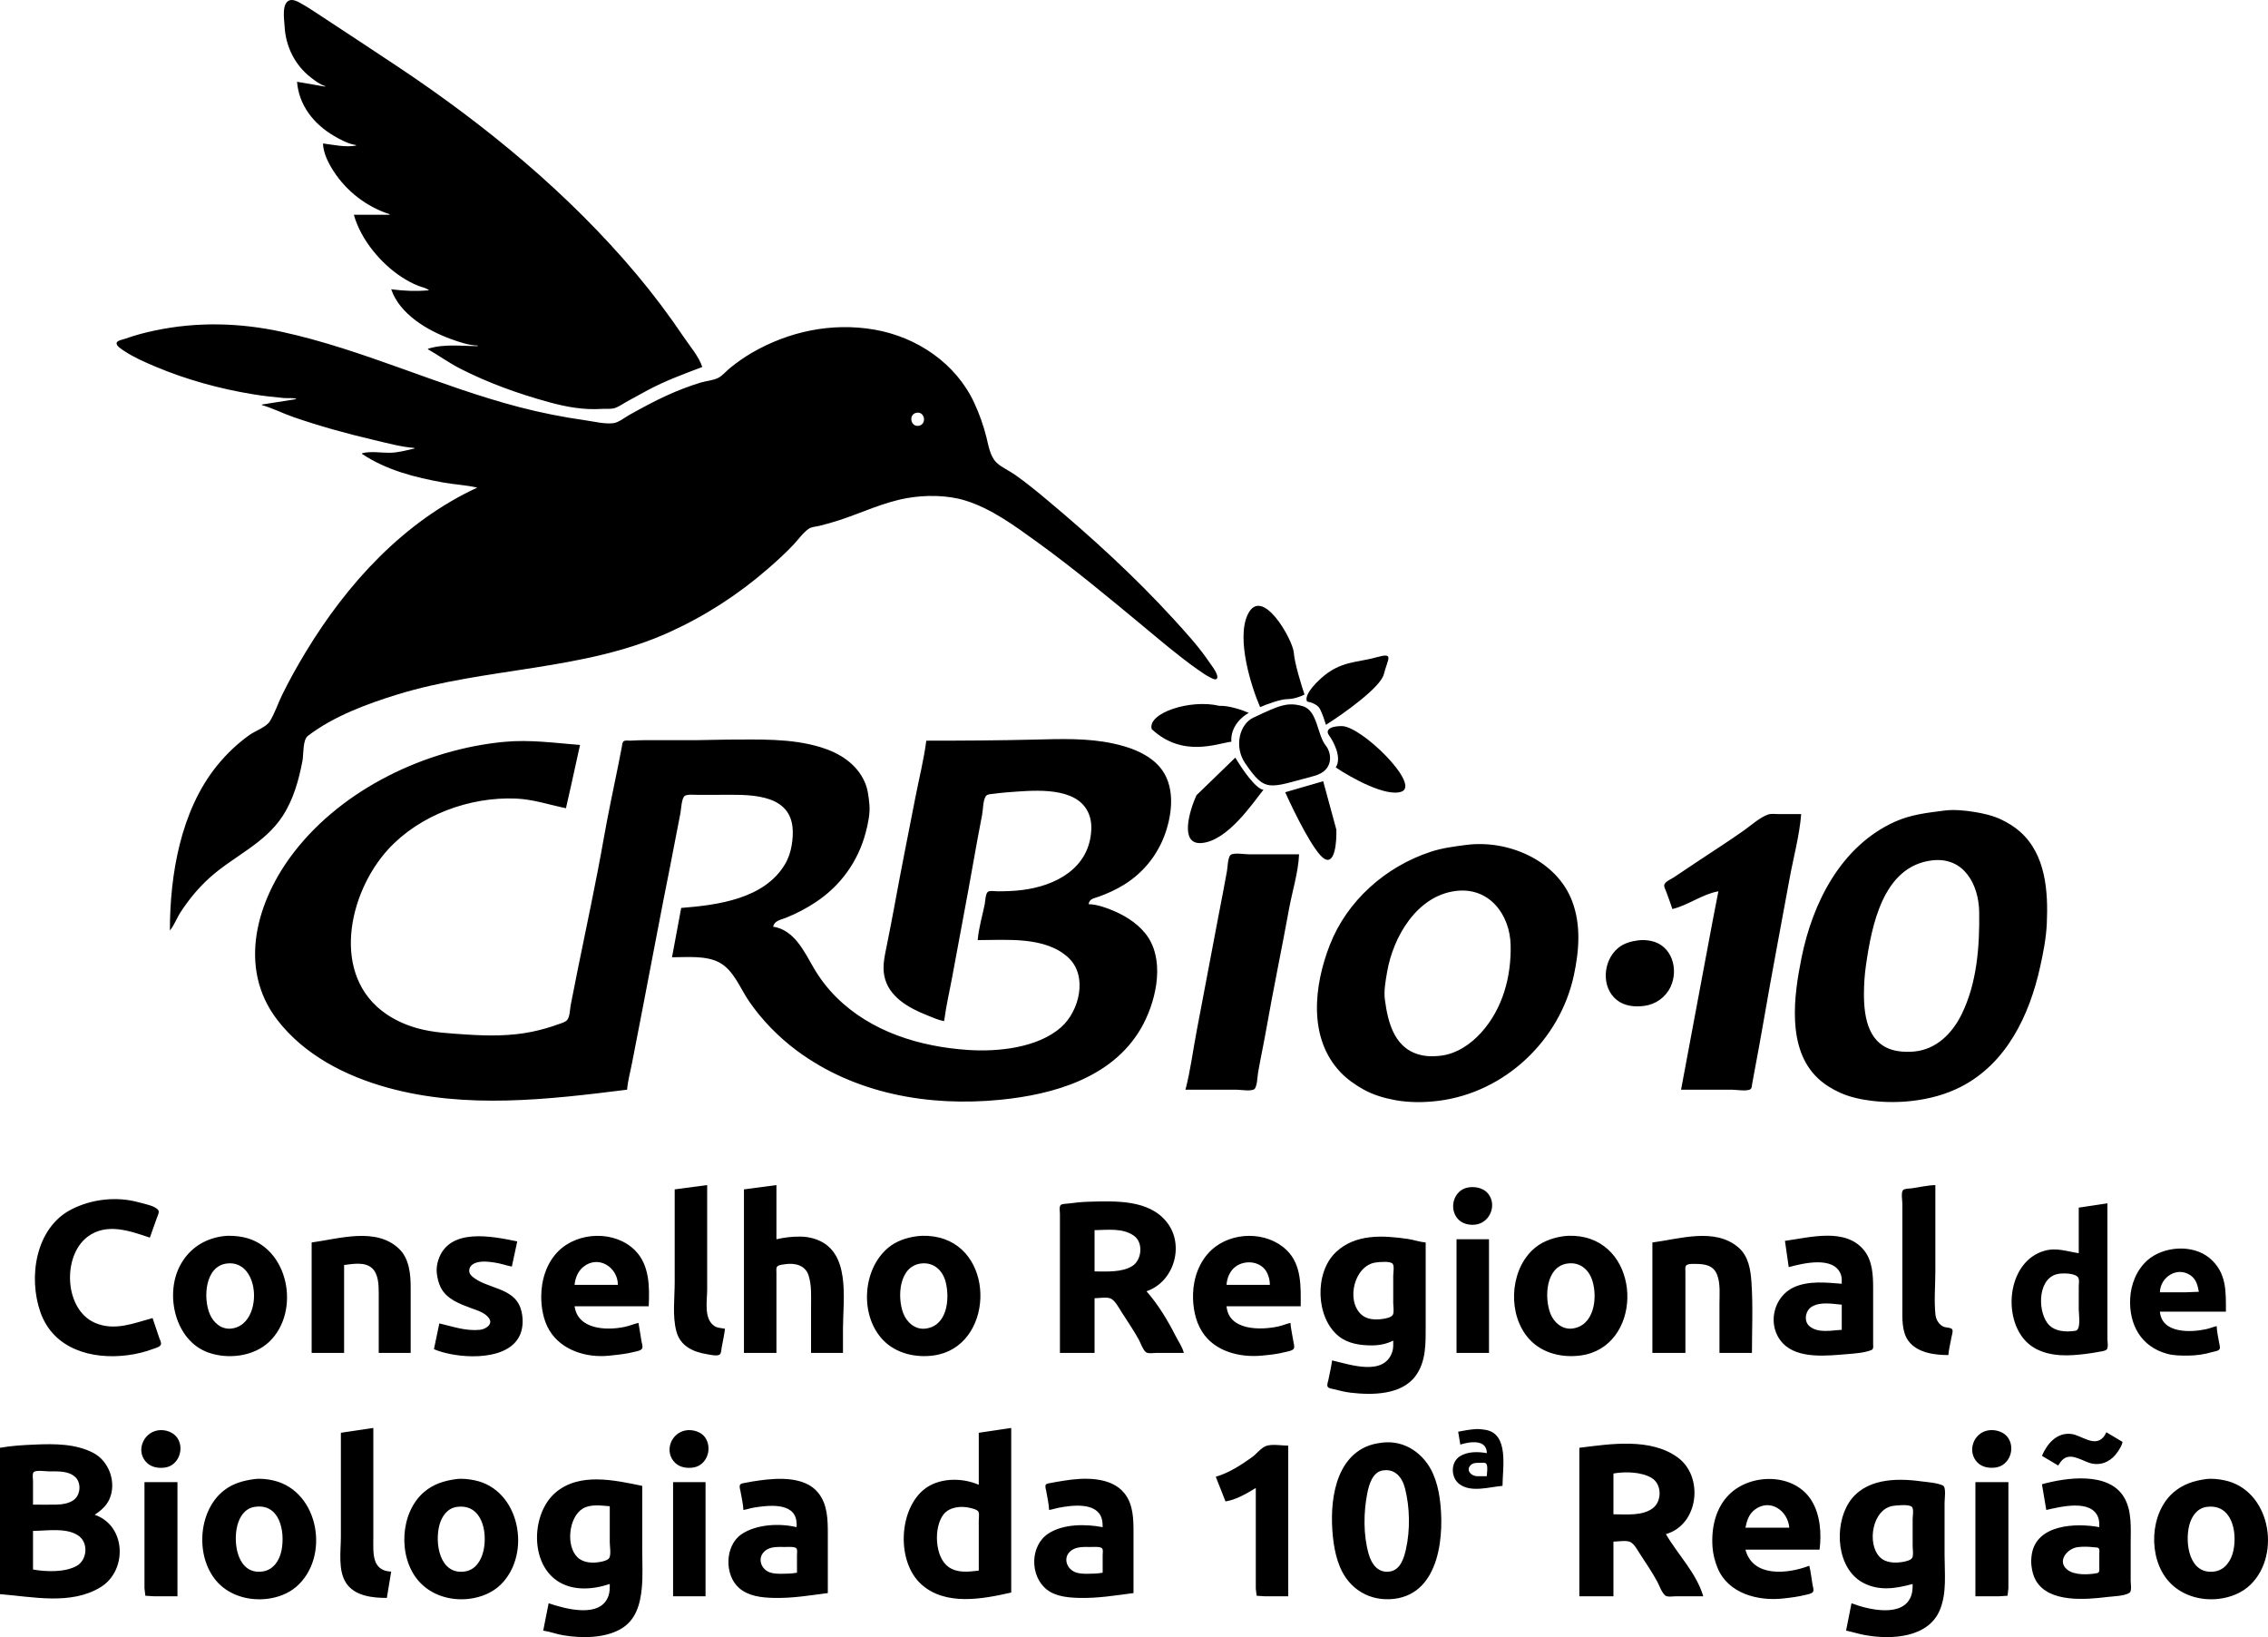 <svg width="97" height="70" viewBox="0 0 97 70" fill="none" xmlns="http://www.w3.org/2000/svg">
<g clip-path="url(#clip0_6239_670)">
<path d="M56.656 36.729C56.216 36.488 55.347 34.725 54.967 33.874L56.591 33.403L57.154 35.472C57.171 35.991 57.096 36.97 56.656 36.729Z" fill="black"/>
<path d="M59.943 33.848C59.283 34.089 57.791 33.259 57.128 32.814C57.4 32.405 57.049 31.727 56.84 31.439C56.739 31.312 56.706 31.056 57.377 31.046C58.215 31.032 60.768 33.547 59.943 33.848Z" fill="black"/>
<path d="M59.184 28.833C59.037 29.398 57.472 30.509 56.709 30.993C56.669 30.858 56.565 30.535 56.46 30.326C56.355 30.116 56.05 30.02 55.91 29.998C55.831 29.915 55.839 29.6 56.499 29.003C57.324 28.257 58.044 28.335 58.843 28.112C59.642 27.89 59.367 28.125 59.184 28.833Z" fill="black"/>
<path d="M55.059 29.893C55.352 29.893 55.67 29.762 55.792 29.697C55.652 29.282 55.365 28.343 55.334 27.903C55.294 27.353 53.959 24.983 53.356 26.293C52.875 27.34 53.514 29.357 53.893 30.234C54.16 30.12 54.765 29.893 55.059 29.893Z" fill="black"/>
<path d="M52.663 31.713C52.621 31.053 53.143 30.618 53.409 30.482C53.164 30.373 52.571 30.16 52.152 30.181C50.895 29.88 49.061 30.495 49.258 31.177C50.58 32.407 52.047 31.792 52.663 31.713Z" fill="black"/>
<path d="M54.037 33.769C53.702 33.738 53.095 32.84 52.833 32.394L51.17 34.005C50.855 34.708 50.455 36.1 51.366 36.048C52.505 35.982 53.618 34.28 54.037 33.769Z" fill="black"/>
<path d="M53.252 32.63C52.772 31.927 53.009 30.951 53.618 30.679C54.736 30.15 55.072 30.011 55.714 30.194C56.355 30.378 56.33 31.418 56.701 31.878C56.964 32.203 57.06 32.951 56.2 33.179C54.244 33.698 54.123 33.905 53.252 32.63Z" fill="black"/>
<path d="M13.907 3.681V3.704L12.704 3.497C12.785 4.508 13.421 5.302 14.278 5.808C14.558 5.973 14.9 6.155 15.226 6.202V6.225C14.775 6.308 14.265 6.191 13.815 6.134C13.823 6.545 14.05 6.987 14.271 7.326C14.827 8.182 15.682 8.844 16.661 9.159V9.182H15.134C15.425 10.236 16.287 11.271 17.193 11.856C17.412 11.998 17.646 12.123 17.888 12.221C18.035 12.28 18.231 12.31 18.35 12.415C17.777 12.46 17.303 12.442 16.731 12.369C17.099 13.441 18.287 14.135 19.299 14.502C19.65 14.629 20.057 14.768 20.433 14.775V14.799C19.723 14.799 18.994 14.694 18.304 14.913V14.936C18.766 15.197 19.194 15.512 19.669 15.755C20.879 16.373 22.155 16.832 23.464 17.192C24.225 17.402 24.966 17.536 25.755 17.483C25.917 17.471 26.082 17.497 26.241 17.462C26.43 17.42 26.607 17.285 26.773 17.192C27.08 17.02 27.389 16.851 27.699 16.685C28.455 16.28 29.238 15.995 30.036 15.692C29.897 15.255 29.513 14.812 29.257 14.432C28.627 13.496 27.949 12.591 27.223 11.727C24.336 8.291 20.792 5.371 17.055 2.878C15.939 2.135 14.819 1.4 13.699 0.663C13.419 0.478 13.136 0.291 12.843 0.128C12.721 0.06 12.548 -0.029 12.403 0.009C12.029 0.11 12.158 0.838 12.171 1.113C12.213 1.977 12.611 2.792 13.306 3.322C13.485 3.459 13.688 3.618 13.907 3.681ZM12.658 17.045V17.068L11.2 17.297V17.32C11.661 17.451 12.11 17.683 12.565 17.839C13.681 18.223 14.818 18.538 15.967 18.807C16.538 18.941 17.14 19.108 17.726 19.154V19.177C17.372 19.258 17.028 19.356 16.661 19.36C16.297 19.364 15.83 19.281 15.481 19.383V19.406C16.527 20.105 17.75 20.415 18.975 20.634C19.448 20.719 19.943 20.74 20.41 20.85C17.267 22.306 14.854 24.944 13.085 27.865C12.719 28.468 12.372 29.088 12.062 29.721C11.885 30.085 11.752 30.501 11.539 30.844C11.385 31.09 10.907 31.256 10.668 31.427C10.134 31.809 9.665 32.259 9.256 32.77C7.725 34.684 7.266 37.404 7.266 39.785C7.454 39.56 7.561 39.252 7.722 39.005C8.077 38.458 8.491 37.956 8.979 37.519C9.99 36.612 11.322 36.069 12.082 34.902C12.551 34.183 12.774 33.372 12.935 32.541C12.989 32.268 12.939 31.64 13.168 31.464C14.254 30.633 15.687 30.097 16.985 29.698C20.79 28.527 24.966 28.692 28.625 27.032C30.171 26.331 31.582 25.417 32.859 24.305C33.233 23.98 33.606 23.641 33.945 23.28C34.147 23.065 34.349 22.77 34.595 22.605C34.715 22.525 34.896 22.52 35.035 22.486C35.331 22.413 35.624 22.332 35.914 22.237C36.872 21.92 37.783 21.478 38.783 21.3C39.576 21.158 40.508 21.163 41.283 21.401C42.394 21.742 43.407 22.49 44.337 23.162C45.895 24.287 47.371 25.515 48.849 26.739C49.624 27.381 50.387 28.037 51.21 28.618C51.401 28.753 51.598 28.894 51.812 28.993C51.868 29.019 51.99 29.085 52.042 29.02C52.157 28.873 51.805 28.44 51.727 28.323C51.275 27.652 50.732 27.062 50.188 26.466C48.541 24.664 46.696 22.978 44.823 21.41C44.364 21.026 43.901 20.645 43.411 20.3C43.164 20.125 42.82 19.98 42.609 19.768C42.34 19.496 42.277 19.049 42.188 18.695C42.061 18.194 41.887 17.698 41.669 17.228C40.886 15.54 39.22 14.408 37.395 14.094C35.573 13.78 33.732 14.168 32.142 15.093C31.818 15.282 31.506 15.504 31.216 15.74C31.061 15.867 30.907 16.056 30.73 16.151C30.516 16.267 30.203 16.286 29.967 16.358C29.467 16.51 28.984 16.698 28.509 16.914C27.972 17.159 27.451 17.444 26.936 17.729C26.729 17.844 26.456 18.072 26.218 18.097C25.839 18.136 25.391 18.021 25.015 17.968C24.073 17.835 23.135 17.649 22.215 17.409C18.773 16.513 15.534 14.946 12.056 14.189C10.258 13.798 8.42 13.751 6.618 14.134C6.198 14.223 5.772 14.333 5.369 14.479C5.284 14.509 5.023 14.556 4.992 14.648C4.943 14.788 5.23 14.951 5.322 15.012C5.728 15.283 6.193 15.484 6.641 15.673C7.965 16.232 9.388 16.622 10.807 16.856C11.245 16.928 11.684 16.977 12.126 17.018C12.303 17.035 12.483 17.004 12.658 17.045ZM39.2 17.649C39.563 17.584 39.648 18.148 39.292 18.206C38.938 18.263 38.845 17.712 39.2 17.649ZM39.617 31.67C39.511 32.483 39.306 33.294 39.149 34.1C38.852 35.627 38.543 37.154 38.264 38.684C38.159 39.266 38.042 39.847 37.927 40.426C37.843 40.852 37.736 41.276 37.818 41.71C37.987 42.61 38.85 43.094 39.64 43.406C39.875 43.499 40.129 43.622 40.38 43.659C40.465 42.998 40.621 42.342 40.741 41.687C41.031 40.09 41.343 38.495 41.624 36.896C41.745 36.208 41.872 35.52 42.005 34.833C42.047 34.614 42.038 34.222 42.166 34.038C42.227 33.95 42.412 33.953 42.509 33.939C42.841 33.894 43.17 33.868 43.504 33.846C44.548 33.775 46.284 33.686 46.624 34.971C46.668 35.134 46.681 35.307 46.673 35.475C46.601 37.113 45.166 37.883 43.689 38.059C43.355 38.099 43.008 38.111 42.671 38.111C42.567 38.111 42.333 38.068 42.248 38.135C42.147 38.215 42.14 38.539 42.116 38.661C42.014 39.164 41.856 39.687 41.815 40.197C43.056 40.197 44.722 40.03 45.702 40.956C46.533 41.741 46.162 43.238 45.378 43.927C44.38 44.805 42.683 44.981 41.398 44.894C39.343 44.755 37.269 44.125 35.777 42.648C35.393 42.267 35.06 41.833 34.79 41.366C34.395 40.683 33.962 39.755 33.068 39.624C33.12 39.365 33.378 39.336 33.6 39.248C34.055 39.068 34.489 38.84 34.896 38.57C35.955 37.867 36.697 36.832 37.021 35.613C37.121 35.238 37.22 34.786 37.183 34.398C37.152 34.077 37.12 33.758 36.992 33.458C36.651 32.663 35.911 32.197 35.104 31.951C33.813 31.558 32.458 31.624 31.124 31.624C30.691 31.624 30.26 31.647 29.828 31.647H27.63C27.404 31.647 27.183 31.659 26.959 31.669C26.878 31.672 26.763 31.648 26.688 31.684C26.609 31.721 26.608 31.871 26.593 31.945C26.542 32.197 26.496 32.45 26.445 32.701C26.232 33.754 26.005 34.807 25.819 35.865C25.49 37.735 25.085 39.597 24.709 41.458C24.608 41.962 24.507 42.466 24.409 42.971C24.374 43.149 24.376 43.462 24.261 43.608C24.177 43.712 23.98 43.759 23.858 43.803C23.502 43.934 23.142 44.034 22.77 44.112C21.844 44.306 20.885 44.297 19.947 44.234C19.25 44.186 18.542 44.156 17.864 43.97C17.398 43.841 16.947 43.646 16.545 43.376C14.116 41.74 14.893 38.188 16.596 36.323C17.94 34.851 20.085 34.06 22.076 34.146C22.817 34.179 23.488 34.411 24.205 34.558L24.423 33.595L24.807 31.853C23.718 31.768 22.662 31.616 21.567 31.72C18.192 32.039 14.676 33.732 12.591 36.415C10.994 38.469 10.129 41.363 11.863 43.613C13.021 45.115 14.787 46.014 16.592 46.511C19.929 47.43 23.444 47.016 26.82 46.593C26.851 46.202 26.964 45.809 27.037 45.424C27.186 44.636 27.342 43.849 27.495 43.063C27.887 41.054 28.257 39.04 28.662 37.034C28.814 36.279 28.949 35.52 29.102 34.764C29.133 34.609 29.148 34.094 29.301 34.022C29.436 33.957 29.637 33.985 29.782 33.985H30.777C31.897 33.985 33.748 33.861 33.897 35.383C33.921 35.633 33.901 35.893 33.86 36.14C33.812 36.432 33.72 36.709 33.566 36.965C32.681 38.438 30.689 38.7 29.134 38.822L28.741 40.931C29.374 40.931 30.204 40.845 30.777 41.161C31.391 41.5 31.654 42.257 32.034 42.81C32.585 43.612 33.282 44.328 34.063 44.911C36.559 46.773 39.732 47.327 42.787 47.024C45.063 46.799 47.552 46.085 48.78 44.002C49.409 42.935 49.833 41.228 49.122 40.105C48.787 39.578 48.215 39.196 47.646 38.953C47.315 38.812 46.922 38.669 46.559 38.661C46.592 38.421 46.799 38.412 46.998 38.339C47.366 38.206 47.729 38.04 48.063 37.835C48.958 37.285 49.594 36.448 49.897 35.452C50.182 34.515 50.229 33.365 49.45 32.636C48.95 32.169 48.282 31.938 47.623 31.794C46.514 31.552 45.37 31.596 44.245 31.624C42.702 31.661 41.161 31.67 39.617 31.67ZM83.144 34.66C82.415 34.754 81.718 34.83 81.038 35.138C78.734 36.183 77.524 38.599 77.049 40.954C76.724 42.563 76.403 44.842 77.753 46.108C78.032 46.369 78.353 46.566 78.701 46.723C79.12 46.913 79.588 47.011 80.043 47.068C80.631 47.14 81.236 47.139 81.825 47.068C82.532 46.981 83.226 46.797 83.861 46.472C85.822 45.47 86.794 43.409 87.249 41.366C87.386 40.753 87.512 40.115 87.54 39.487C87.6 38.129 87.503 36.552 86.406 35.571C86.163 35.353 85.891 35.187 85.597 35.045C85.234 34.872 84.835 34.781 84.44 34.717C84.028 34.65 83.559 34.606 83.144 34.66ZM71.527 38.868C72.202 38.709 72.812 38.227 73.494 38.111L73.253 39.349L72.836 41.573L71.897 46.593H74.073C74.251 46.593 74.727 46.677 74.869 46.569C74.924 46.527 74.924 46.425 74.935 46.364C74.967 46.18 75.001 45.996 75.036 45.813C75.175 45.073 75.312 44.332 75.44 43.59C75.784 41.585 76.171 39.586 76.535 37.584C76.701 36.673 76.961 35.732 77.035 34.81H76.086C75.943 34.81 75.76 34.781 75.623 34.826C75.271 34.944 74.886 35.298 74.582 35.511C73.944 35.958 73.288 36.383 72.638 36.812C72.29 37.042 71.945 37.278 71.597 37.508C71.483 37.583 71.239 37.685 71.185 37.815C71.148 37.904 71.227 38.029 71.257 38.111C71.347 38.363 71.444 38.613 71.527 38.868ZM62.711 36.127C62.191 36.194 61.684 36.258 61.183 36.423C59.253 37.06 57.613 38.515 56.875 40.404C56.198 42.136 55.939 44.369 57.321 45.836C57.604 46.137 57.954 46.382 58.314 46.583C58.726 46.814 59.193 46.951 59.656 47.037C60.27 47.151 60.913 47.146 61.531 47.068C64.379 46.707 66.719 44.464 67.311 41.71C67.537 40.66 67.627 39.548 67.236 38.524C66.574 36.786 64.499 35.894 62.711 36.127ZM50.701 46.593H52.876C53.045 46.593 53.512 46.674 53.646 46.569C53.768 46.473 53.778 46.032 53.803 45.882C53.91 45.261 54.045 44.646 54.154 44.025C54.457 42.302 54.817 40.589 55.13 38.868C55.269 38.107 55.527 37.302 55.56 36.529H53.408C53.234 36.529 52.774 36.448 52.635 36.553C52.512 36.646 52.503 37.092 52.477 37.24C52.367 37.868 52.24 38.493 52.121 39.12L51.178 44.094C51.021 44.922 50.914 45.778 50.701 46.593ZM82.635 36.788C83.994 36.629 84.632 37.819 84.648 39.005C84.668 40.468 84.555 42.043 83.89 43.383C83.489 44.191 82.815 44.871 81.871 44.961C81.64 44.983 81.382 44.979 81.154 44.94C79.926 44.736 79.719 43.554 79.719 42.512C79.719 42.096 79.746 41.687 79.805 41.275C80.051 39.572 80.533 37.035 82.635 36.788ZM62.271 38.095C63.684 37.923 64.576 39.092 64.608 40.404C64.641 41.747 64.275 43.118 63.36 44.14C62.9 44.653 62.283 45.074 61.577 45.145C61.343 45.168 61.116 45.175 60.883 45.135C59.664 44.921 59.367 43.778 59.23 42.742C59.18 42.363 59.259 41.946 59.323 41.573C59.578 40.066 60.595 38.299 62.271 38.095ZM70.069 40.207C69.744 40.25 69.445 40.331 69.19 40.548C68.559 41.085 68.47 42.209 69.144 42.754C69.475 43.022 69.915 43.063 70.324 43.01C70.816 42.946 71.242 42.639 71.451 42.191C71.8 41.44 71.508 40.425 70.625 40.235C70.445 40.197 70.252 40.183 70.069 40.207ZM28.856 50.856V54.822C28.856 55.499 28.752 56.273 28.929 56.931C29.095 57.547 29.626 57.803 30.221 57.9C30.349 57.92 30.672 58.003 30.783 57.916C30.853 57.861 30.849 57.699 30.865 57.619C30.916 57.353 30.973 57.084 31.008 56.816C30.866 56.782 30.695 56.788 30.569 56.708C30.087 56.402 30.245 55.626 30.245 55.143V50.673L28.856 50.856ZM31.818 50.856V57.848H33.207V55.097V54.41C33.207 54.333 33.184 54.211 33.244 54.151C33.316 54.078 33.481 54.071 33.577 54.056C33.989 53.992 34.434 54.092 34.578 54.524C34.718 54.945 34.688 55.417 34.688 55.854V57.848H36.053V56.816C36.053 55.541 36.419 53.454 34.826 52.966C34.634 52.907 34.426 52.874 34.225 52.874C33.869 52.873 33.553 52.91 33.207 52.988V50.673L31.818 50.856ZM83.329 57.94C83.35 57.679 83.422 57.418 83.466 57.16C83.48 57.078 83.535 56.929 83.499 56.849C83.46 56.763 83.227 56.767 83.144 56.735C82.937 56.656 82.8 56.432 82.778 56.22C82.712 55.616 82.773 54.972 82.773 54.364V50.673C82.435 50.68 82.091 50.765 81.755 50.811C81.664 50.823 81.447 50.816 81.386 50.893C81.3 51.002 81.362 51.34 81.362 51.475V53.057V55.9C81.362 56.367 81.329 56.948 81.628 57.344C82.009 57.846 82.739 57.94 83.329 57.94ZM62.78 50.776C62.171 50.889 61.954 51.666 62.348 52.116C62.541 52.336 62.87 52.405 63.15 52.355C63.736 52.251 64.026 51.516 63.647 51.04C63.45 50.793 63.081 50.719 62.78 50.776ZM6.526 56.358C5.718 56.577 4.911 56.922 4.073 56.567C2.746 56.005 2.649 53.703 3.749 52.879C4.562 52.27 5.561 52.633 6.41 52.919C6.504 52.635 6.613 52.355 6.711 52.071C6.738 51.992 6.822 51.841 6.777 51.759C6.67 51.56 6.15 51.471 5.947 51.413C5.002 51.145 3.923 51.266 3.055 51.711C1.517 52.498 1.203 54.614 1.728 56.106C2.285 57.687 3.923 58.144 5.461 57.946C5.832 57.898 6.199 57.809 6.549 57.678C6.638 57.645 6.843 57.593 6.88 57.495C6.912 57.409 6.831 57.264 6.803 57.183C6.711 56.908 6.616 56.634 6.526 56.358ZM45.332 57.848H46.813V55.51C47 55.51 47.36 55.441 47.524 55.533C47.706 55.636 47.848 55.911 47.957 56.083C48.206 56.478 48.477 56.866 48.703 57.275C48.791 57.434 48.865 57.69 49.003 57.811C49.096 57.893 49.334 57.848 49.451 57.848H50.631C50.568 57.585 50.396 57.354 50.275 57.114C49.941 56.452 49.527 55.771 49.035 55.212C50.213 54.814 50.682 53.237 49.902 52.255C49.128 51.28 47.694 51.356 46.582 51.383C46.282 51.391 45.977 51.421 45.679 51.462C45.595 51.474 45.437 51.467 45.369 51.522C45.29 51.586 45.332 51.82 45.332 51.911V53.08V57.848ZM88.906 51.636V53.584C88.391 53.509 87.958 53.33 87.425 53.486C85.924 53.927 85.643 56.154 86.556 57.252C87.072 57.873 87.915 57.993 88.674 57.942C89.029 57.918 89.388 57.873 89.739 57.807C89.834 57.788 90.045 57.774 90.108 57.694C90.178 57.605 90.132 57.361 90.132 57.252V56.06V51.452L88.906 51.636ZM46.813 54.364V52.599C47.37 52.594 48.016 52.493 48.502 52.842C48.908 53.134 48.834 53.873 48.433 54.129C47.984 54.415 47.324 54.364 46.813 54.364ZM9.511 52.861C8.699 52.976 8.048 53.425 7.678 54.157C7.053 55.396 7.502 57.334 8.909 57.832C9.336 57.983 9.804 58.022 10.251 57.956C10.718 57.888 11.181 57.694 11.523 57.364C12.877 56.06 12.346 53.307 10.413 52.901C10.127 52.841 9.802 52.819 9.511 52.861ZM18.79 56.587L18.559 57.688C18.778 57.784 19.018 57.846 19.253 57.894C20.383 58.126 22.334 58.052 22.353 56.518C22.356 56.333 22.326 56.121 22.267 55.945C21.958 55.022 20.798 55.119 20.18 54.565C19.989 54.395 20.053 54.138 20.271 54.029C20.528 53.9 20.877 53.944 21.15 53.984C21.402 54.021 21.642 54.106 21.891 54.157L22.122 53.08C21.056 52.862 19.197 52.471 18.744 53.882C18.69 54.052 18.66 54.255 18.681 54.432C18.707 54.649 18.751 54.854 18.85 55.051C19.103 55.551 19.66 55.751 20.155 55.936C20.419 56.034 20.734 56.121 20.909 56.358C21.107 56.626 20.763 56.837 20.526 56.861C19.912 56.92 19.378 56.722 18.79 56.587ZM27.306 56.564C27.11 56.61 26.925 56.69 26.727 56.733C25.948 56.9 24.712 56.856 24.575 55.854H27.745C27.781 55.039 27.788 54.099 27.166 53.47C26.312 52.606 24.733 52.652 23.883 53.495C23.371 54.002 23.148 54.738 23.148 55.441C23.148 55.929 23.242 56.46 23.498 56.885C24.015 57.745 25.099 58.068 26.056 57.966C26.416 57.928 26.769 57.896 27.121 57.805C27.216 57.78 27.414 57.755 27.463 57.658C27.504 57.577 27.449 57.428 27.435 57.344C27.391 57.084 27.355 56.823 27.306 56.564ZM39.2 52.861C38.758 52.92 38.318 53.07 37.974 53.362C36.88 54.289 36.765 56.252 37.767 57.297C38.322 57.875 39.167 58.065 39.941 57.956C42.472 57.6 42.633 53.53 40.172 52.917C39.866 52.841 39.513 52.818 39.2 52.861ZM55.19 56.564C55.017 56.604 54.855 56.676 54.681 56.715C53.924 56.883 52.546 56.902 52.459 55.854H55.63C55.632 55.03 55.681 54.081 55.026 53.451C54.173 52.63 52.673 52.651 51.812 53.449C51.298 53.924 51.042 54.64 51.025 55.326C51.011 55.875 51.111 56.458 51.406 56.931C51.938 57.786 53.014 58.052 53.964 57.964C54.307 57.933 54.647 57.896 54.982 57.808C55.08 57.783 55.266 57.76 55.328 57.673C55.381 57.598 55.332 57.449 55.319 57.367C55.277 57.1 55.212 56.833 55.19 56.564ZM66.853 52.861C66.361 52.93 65.872 53.12 65.515 53.474C64.555 54.423 64.487 56.242 65.399 57.252C65.954 57.867 66.817 58.068 67.617 57.956C70.195 57.594 70.265 53.517 67.802 52.911C67.505 52.838 67.156 52.818 66.853 52.861ZM76.34 53.057L76.502 54.18C77.112 54.016 78.442 53.688 78.734 54.501C78.779 54.627 78.77 54.76 78.77 54.891C78.104 54.839 77.364 54.754 76.734 55.036C75.826 55.441 75.551 56.697 76.25 57.435C76.907 58.13 78.189 57.964 79.048 57.896C79.354 57.871 79.753 57.841 80.04 57.725C80.141 57.684 80.112 57.547 80.112 57.458V56.702V55.074C80.112 54.531 80.085 53.916 79.73 53.47C78.937 52.471 77.395 52.916 76.34 53.057ZM13.329 53.126V57.848H14.717V54.089C15.082 54.043 15.589 53.948 15.897 54.211C16.19 54.462 16.198 54.95 16.198 55.303V57.848H17.564V55.051C17.564 54.491 17.507 53.823 17.076 53.405C16.094 52.452 14.503 52.969 13.329 53.126ZM59.587 57.321C59.587 57.483 59.598 57.646 59.546 57.802C59.195 58.864 57.729 58.342 56.972 58.169C56.936 58.445 56.87 58.721 56.815 58.994C56.798 59.074 56.736 59.229 56.788 59.302C56.834 59.367 56.969 59.38 57.041 59.398C57.278 59.458 57.516 59.519 57.759 59.548C58.676 59.657 59.935 59.654 60.541 58.834C61.003 58.209 60.975 57.414 60.975 56.679V53.126C60.719 53.105 60.467 53.013 60.212 52.975C59.154 52.82 57.971 52.749 57.134 53.541C56.213 54.411 56.265 56.332 57.25 57.13C57.65 57.455 58.185 57.529 58.684 57.527C58.988 57.526 59.316 57.462 59.587 57.321ZM70.671 53.126V57.848H72.083V55.051V54.364C72.083 54.289 72.06 54.164 72.12 54.106C72.199 54.028 72.418 54.043 72.522 54.043C72.921 54.042 73.294 54.105 73.446 54.524C73.584 54.907 73.54 55.34 73.54 55.739V57.848H74.929C74.929 56.843 74.977 55.824 74.908 54.822C74.871 54.291 74.784 53.711 74.35 53.339C73.343 52.474 71.831 52.977 70.671 53.126ZM62.294 52.988V57.848H63.683V52.988H62.294ZM94.806 56.702C94.657 56.736 94.516 56.796 94.367 56.83C93.697 56.978 92.46 57.029 92.377 56.083H95.2C95.2 55.22 95.237 54.415 94.506 53.797C93.788 53.192 92.531 53.28 91.844 53.886C91.379 54.297 91.132 54.922 91.105 55.533C91.056 56.634 91.561 57.573 92.678 57.884C92.97 57.965 93.279 57.963 93.58 57.963C93.919 57.962 94.297 57.909 94.621 57.81C94.707 57.784 94.866 57.773 94.921 57.696C94.972 57.625 94.921 57.49 94.909 57.412C94.872 57.179 94.811 56.938 94.806 56.702ZM26.426 54.937H24.575C24.599 54.65 24.719 54.355 24.948 54.169C25.591 53.647 26.426 54.185 26.426 54.937ZM54.311 54.937H52.459C52.472 54.654 52.601 54.345 52.83 54.169C53.26 53.839 53.977 53.928 54.207 54.455C54.275 54.61 54.31 54.769 54.311 54.937ZM58.846 53.981C58.991 53.962 59.461 53.912 59.563 54.037C59.641 54.133 59.587 54.428 59.587 54.547V55.716C59.587 55.853 59.632 56.086 59.573 56.212C59.513 56.338 59.248 56.38 59.124 56.397C58.819 56.44 58.468 56.428 58.225 56.21C57.549 55.601 57.928 54.099 58.846 53.981ZM9.696 54.026C11.176 53.836 11.264 56.679 9.881 56.809C9.463 56.849 9.131 56.556 8.976 56.197C8.681 55.517 8.759 54.147 9.696 54.026ZM39.385 54.026C39.933 53.956 40.321 54.317 40.447 54.822C40.63 55.555 40.51 56.707 39.57 56.81C39.131 56.858 38.777 56.533 38.631 56.152C38.365 55.454 38.447 54.147 39.385 54.026ZM67.038 54.026C67.576 53.95 67.961 54.287 68.109 54.776C68.332 55.514 68.177 56.692 67.246 56.806C66.819 56.859 66.459 56.547 66.312 56.174C66.04 55.487 66.105 54.158 67.038 54.026ZM94.043 55.234L93.464 55.257H92.377C92.391 54.602 93.122 54.131 93.696 54.538C93.935 54.709 93.992 54.965 94.043 55.234ZM88.073 54.462C88.268 54.437 88.759 54.436 88.882 54.625C88.941 54.716 88.906 54.901 88.906 55.005V55.991C88.906 56.191 89.014 56.861 88.767 56.901C88.346 56.969 87.829 56.938 87.559 56.564C87.127 55.968 87.168 54.578 88.073 54.462ZM78.77 55.785V56.862C78.334 56.881 77.76 57.019 77.389 56.706C77.127 56.486 77.22 56.023 77.497 55.866C77.876 55.651 78.362 55.753 78.77 55.785ZM14.579 61.263V65.71C14.579 66.319 14.449 67.142 14.8 67.682C15.166 68.246 15.931 68.324 16.545 68.324L16.731 67.2C15.884 67.164 15.967 66.386 15.967 65.756V61.057L14.579 61.263ZM41.861 61.263V63.487C41.128 63.165 40.109 63.176 39.478 63.72C38.422 64.631 38.356 66.804 39.408 67.747C40.443 68.674 42.02 68.374 43.249 68.094V61.057L41.861 61.263ZM62.364 61.217L62.456 61.768C62.866 61.639 63.588 61.53 63.59 62.134C63.219 62.066 62.763 62.058 62.433 62.271C62.035 62.529 62.046 63.173 62.41 63.452C62.913 63.837 63.698 63.577 64.261 63.533C64.261 62.773 64.561 61.275 63.498 61.132C63.377 61.116 63.249 61.097 63.127 61.105C62.869 61.122 62.617 61.166 62.364 61.217ZM6.757 61.159C6.105 61.26 5.783 62.09 6.298 62.562C6.503 62.75 6.816 62.791 7.081 62.746C7.638 62.651 7.891 61.953 7.591 61.492C7.421 61.231 7.06 61.111 6.757 61.159ZM29.342 61.159C28.688 61.261 28.383 62.087 28.886 62.559C29.09 62.75 29.4 62.791 29.666 62.746C30.252 62.646 30.483 61.908 30.147 61.448C29.977 61.215 29.62 61.115 29.342 61.159ZM85.041 61.159C84.397 61.259 84.109 62.075 84.583 62.543C84.786 62.743 85.093 62.788 85.365 62.746C85.932 62.659 86.198 61.966 85.894 61.492C85.721 61.222 85.35 61.111 85.041 61.159ZM90.086 61.24C90.053 61.315 90.016 61.384 89.963 61.446C89.577 61.895 89.023 61.366 88.582 61.313C87.967 61.24 87.547 61.737 87.332 62.249L88.026 62.662C88.094 62.562 88.16 62.451 88.259 62.378C88.628 62.106 89.114 62.514 89.484 62.582C89.94 62.666 90.334 62.442 90.579 62.066C90.661 61.94 90.753 61.802 90.78 61.653L90.086 61.24ZM59.101 61.686C58.858 61.718 58.631 61.764 58.407 61.866C56.949 62.533 56.848 64.605 57.038 65.963C57.088 66.315 57.17 66.664 57.306 66.994C57.703 67.956 58.595 68.489 59.633 68.363C61.603 68.123 61.788 65.573 61.574 64.06C61.524 63.706 61.438 63.358 61.296 63.028C60.92 62.161 60.08 61.557 59.101 61.686ZM0 61.905V68.163C1.387 68.272 3.033 68.645 4.304 67.864C5.464 67.151 5.395 65.224 4.05 64.77C4.299 64.604 4.536 64.405 4.667 64.129C5.003 63.417 4.68 62.476 3.98 62.117C3.223 61.729 2.332 61.731 1.504 61.767C1.002 61.788 0.496 61.814 0 61.905ZM67.547 61.905V68.255H69.005V65.917C69.197 65.917 69.571 65.845 69.739 65.94C69.907 66.035 70.038 66.286 70.14 66.444C70.393 66.834 70.664 67.226 70.884 67.636C70.976 67.807 71.067 68.092 71.217 68.218C71.314 68.299 71.547 68.255 71.666 68.255H72.846C72.558 67.262 71.757 66.469 71.249 65.596C72.654 65.198 72.879 63.14 71.759 62.321C70.593 61.469 68.88 61.738 67.547 61.905ZM51.997 63.143L52.413 64.197C52.863 64.132 53.327 63.856 53.709 63.624V67.086V67.934L53.746 68.231L54.102 68.255H55.097V61.813C54.825 61.813 54.404 61.734 54.149 61.827C53.937 61.905 53.733 62.174 53.547 62.308C53.088 62.638 52.547 62.986 51.997 63.143ZM63.59 63.12C63.451 63.12 63.312 63.123 63.173 63.12C62.929 63.114 62.675 62.87 62.901 62.644C63.008 62.537 63.172 62.547 63.312 62.547C63.383 62.547 63.515 62.525 63.566 62.587C63.647 62.686 63.59 62.996 63.59 63.12M59.124 62.876C59.666 62.78 59.972 63.169 60.093 63.648C60.299 64.461 60.315 65.418 60.132 66.238C60.051 66.602 59.903 67.109 59.471 67.19C58.95 67.287 58.663 66.891 58.536 66.444C58.304 65.63 58.314 64.657 58.481 63.831C58.551 63.481 58.705 62.95 59.124 62.876ZM1.412 64.335V63.327C1.412 63.232 1.373 63.029 1.435 62.951C1.52 62.844 1.975 62.914 2.106 62.914C2.473 62.914 2.921 62.885 3.214 63.151C3.484 63.395 3.448 63.908 3.168 64.125C2.963 64.285 2.661 64.329 2.407 64.335C2.075 64.343 1.743 64.335 1.412 64.335M69.005 64.748V63.005C69.499 62.914 70.211 62.931 70.648 63.2C71.067 63.457 71.087 64.155 70.717 64.465C70.278 64.833 69.537 64.748 69.005 64.748ZM10.876 63.244C10.403 63.307 9.962 63.429 9.58 63.728C8.434 64.622 8.337 66.672 9.351 67.704C9.885 68.248 10.687 68.453 11.431 68.363C11.871 68.309 12.319 68.146 12.658 67.858C14.129 66.611 13.662 63.772 11.709 63.306C11.444 63.243 11.148 63.209 10.876 63.244ZM19.507 63.244C19.003 63.311 18.536 63.457 18.142 63.792C17.103 64.674 17.012 66.568 17.895 67.59C18.429 68.209 19.262 68.458 20.063 68.363C20.564 68.303 21.063 68.105 21.424 67.747C22.749 66.434 22.238 63.688 20.294 63.294C20.041 63.243 19.766 63.21 19.507 63.244ZM31.795 64.564C31.944 64.542 32.085 64.487 32.235 64.463C32.819 64.37 33.963 64.215 34.062 65.046C34.072 65.134 34.082 65.211 34.063 65.298C33.338 65.121 32.326 65.175 31.702 65.609C31 66.097 30.974 67.347 31.611 67.901C32.017 68.254 32.577 68.311 33.091 68.324C33.887 68.343 34.619 68.218 35.405 68.117V65.596C35.405 64.984 35.399 64.335 34.996 63.831C34.433 63.127 33.287 63.19 32.489 63.3C32.288 63.328 32.086 63.358 31.888 63.4C31.821 63.414 31.701 63.422 31.657 63.48C31.603 63.551 31.66 63.706 31.674 63.785C31.717 64.041 31.784 64.305 31.795 64.564ZM44.869 64.564C45.002 64.545 45.13 64.498 45.263 64.472C45.828 64.363 46.904 64.212 47.119 64.931C47.154 65.05 47.16 65.175 47.16 65.298C46.432 65.162 45.491 65.152 44.846 65.566C44.043 66.082 44.037 67.397 44.777 67.971C45.164 68.271 45.696 68.312 46.165 68.324C46.962 68.343 47.693 68.218 48.479 68.117V65.55C48.479 64.969 48.475 64.334 48.094 63.854C47.516 63.126 46.343 63.175 45.517 63.309C45.324 63.34 45.131 63.37 44.939 63.409C44.877 63.421 44.773 63.426 44.731 63.48C44.68 63.549 44.739 63.708 44.752 63.785C44.795 64.041 44.858 64.304 44.869 64.564ZM77.382 66.948C76.461 67.302 74.965 67.46 74.651 66.26H77.821C77.909 65.571 77.851 64.754 77.473 64.152C76.736 62.978 74.887 62.979 73.957 63.9C73.365 64.486 73.186 65.344 73.242 66.146C73.263 66.45 73.343 66.758 73.458 67.04C73.908 68.14 75.189 68.468 76.271 68.348C76.593 68.312 76.904 68.275 77.22 68.195C77.31 68.172 77.49 68.147 77.542 68.062C77.589 67.985 77.532 67.833 77.519 67.751C77.474 67.484 77.447 67.21 77.382 66.948ZM87.332 63.464L87.517 64.564C88.129 64.425 89.472 64.084 89.745 64.908C89.787 65.037 89.785 65.164 89.785 65.298C88.777 65.11 87.092 65.18 86.896 66.467C86.87 66.638 86.864 66.8 86.886 66.971C86.915 67.19 86.964 67.397 87.078 67.59C87.636 68.537 89.194 68.398 90.132 68.284C90.394 68.252 90.847 68.248 91.074 68.107C91.185 68.038 91.127 67.705 91.127 67.59V66.008C91.127 65.356 91.191 64.598 90.839 64.014C90.179 62.917 88.369 63.175 87.332 63.464ZM94.344 63.244C93.825 63.313 93.356 63.467 92.955 63.814C91.937 64.696 91.86 66.582 92.731 67.59C93.264 68.208 94.1 68.458 94.899 68.363C95.4 68.304 95.901 68.106 96.262 67.748C97.59 66.434 97.074 63.688 95.13 63.294C94.877 63.243 94.602 63.21 94.344 63.244ZM26.079 67.728C26.079 67.902 26.082 68.065 26.025 68.232C25.689 69.216 24.171 68.79 23.464 68.553L23.233 69.722C23.522 69.764 23.8 69.874 24.089 69.922C24.871 70.051 25.864 70.057 26.565 69.643C27.199 69.269 27.383 68.591 27.448 67.911C27.5 67.382 27.468 66.838 27.468 66.307V63.533C26.284 63.291 24.791 62.945 23.765 63.815C22.742 64.682 22.646 66.77 23.811 67.58C24.478 68.043 25.354 67.971 26.079 67.728ZM81.802 67.728C81.802 67.902 81.799 68.066 81.739 68.232C81.397 69.189 79.891 68.822 79.187 68.553L78.955 69.722C79.227 69.778 79.492 69.865 79.765 69.914C80.885 70.116 82.476 70.039 82.971 68.828C83.269 68.1 83.167 67.258 83.167 66.49V64.243C83.167 64.097 83.246 63.584 83.094 63.516C82.823 63.395 82.463 63.38 82.172 63.34C81.09 63.189 79.748 63.218 79.081 64.243C78.428 65.249 78.542 67.105 79.719 67.696C80.402 68.04 81.105 67.916 81.802 67.728ZM6.179 63.372V67.017V67.911L6.216 68.231L6.595 68.255H7.59V63.372H6.179ZM28.787 63.372V68.255H30.175V63.372H28.787ZM84.486 63.372V68.255H85.481L85.86 68.231L85.897 67.911V67.017V63.372H84.486ZM26.079 64.404V65.94C26.079 66.123 26.139 66.431 26.065 66.6C26.018 66.709 25.815 66.755 25.709 66.778C25.372 66.848 24.95 66.837 24.692 66.581C24.195 66.088 24.325 64.872 24.922 64.506C25.252 64.305 25.712 64.375 26.079 64.404ZM76.526 65.321H74.651C74.709 65.027 74.795 64.745 75.045 64.554C75.704 64.05 76.468 64.596 76.526 65.321ZM80.969 64.388C81.121 64.366 81.675 64.307 81.778 64.44C81.856 64.541 81.802 64.831 81.802 64.954V66.1C81.802 66.242 81.845 66.469 81.788 66.6C81.737 66.714 81.497 66.766 81.385 66.785C81.052 66.839 80.649 66.835 80.397 66.577C79.829 65.997 80.082 64.515 80.969 64.388ZM10.876 64.434C11.964 64.254 12.199 65.472 12.042 66.284C11.96 66.706 11.706 67.119 11.246 67.191C10.168 67.359 9.952 65.995 10.15 65.229C10.245 64.862 10.467 64.502 10.876 64.434ZM19.531 64.434C20.609 64.28 20.86 65.49 20.678 66.306C20.585 66.721 20.338 67.128 19.878 67.194C18.797 67.348 18.587 65.972 18.794 65.206C18.891 64.844 19.129 64.491 19.531 64.434ZM94.367 64.434C95.448 64.279 95.695 65.489 95.519 66.306C95.43 66.72 95.168 67.129 94.714 67.194C93.632 67.348 93.441 65.992 93.629 65.229C93.721 64.859 93.957 64.492 94.367 64.434ZM41.861 67.155C41.424 67.209 40.947 67.27 40.565 66.999C39.972 66.577 39.926 65.292 40.358 64.749C40.611 64.431 41.115 64.379 41.491 64.476C41.589 64.501 41.8 64.543 41.847 64.642C41.892 64.736 41.861 64.898 41.861 65V65.848V67.155ZM1.412 67.109V65.458C2.008 65.458 2.907 65.295 3.401 65.699C3.788 66.017 3.713 66.708 3.286 66.951C2.783 67.238 1.964 67.21 1.412 67.109ZM34.086 67.246C33.869 67.286 33.635 67.292 33.415 67.292C33.259 67.292 33.102 67.288 32.952 67.241C32.531 67.111 32.36 66.585 32.744 66.293C32.976 66.117 33.303 66.146 33.577 66.146C33.681 66.146 33.993 66.12 34.062 66.206C34.113 66.269 34.086 66.413 34.086 66.49V67.246ZM47.16 67.246C46.942 67.286 46.711 67.292 46.489 67.292C46.332 67.292 46.177 67.287 46.026 67.238C45.616 67.105 45.431 66.585 45.818 66.296C46.053 66.121 46.374 66.146 46.651 66.146C46.755 66.146 47.068 66.12 47.136 66.206C47.188 66.269 47.16 66.413 47.16 66.49V67.246ZM88.859 66.153C89.078 66.124 89.335 66.131 89.554 66.159C89.614 66.167 89.719 66.153 89.761 66.206C89.806 66.262 89.785 66.377 89.785 66.444V67.04C89.785 67.129 89.803 67.242 89.691 67.264C89.325 67.336 88.727 67.361 88.42 67.12C87.956 66.755 88.418 66.21 88.859 66.153Z" fill="black"/>
</g>
<defs>
<clipPath id="clip0_6239_670">
<rect width="97" height="70" fill="white"/>
</clipPath>
</defs>
</svg>
